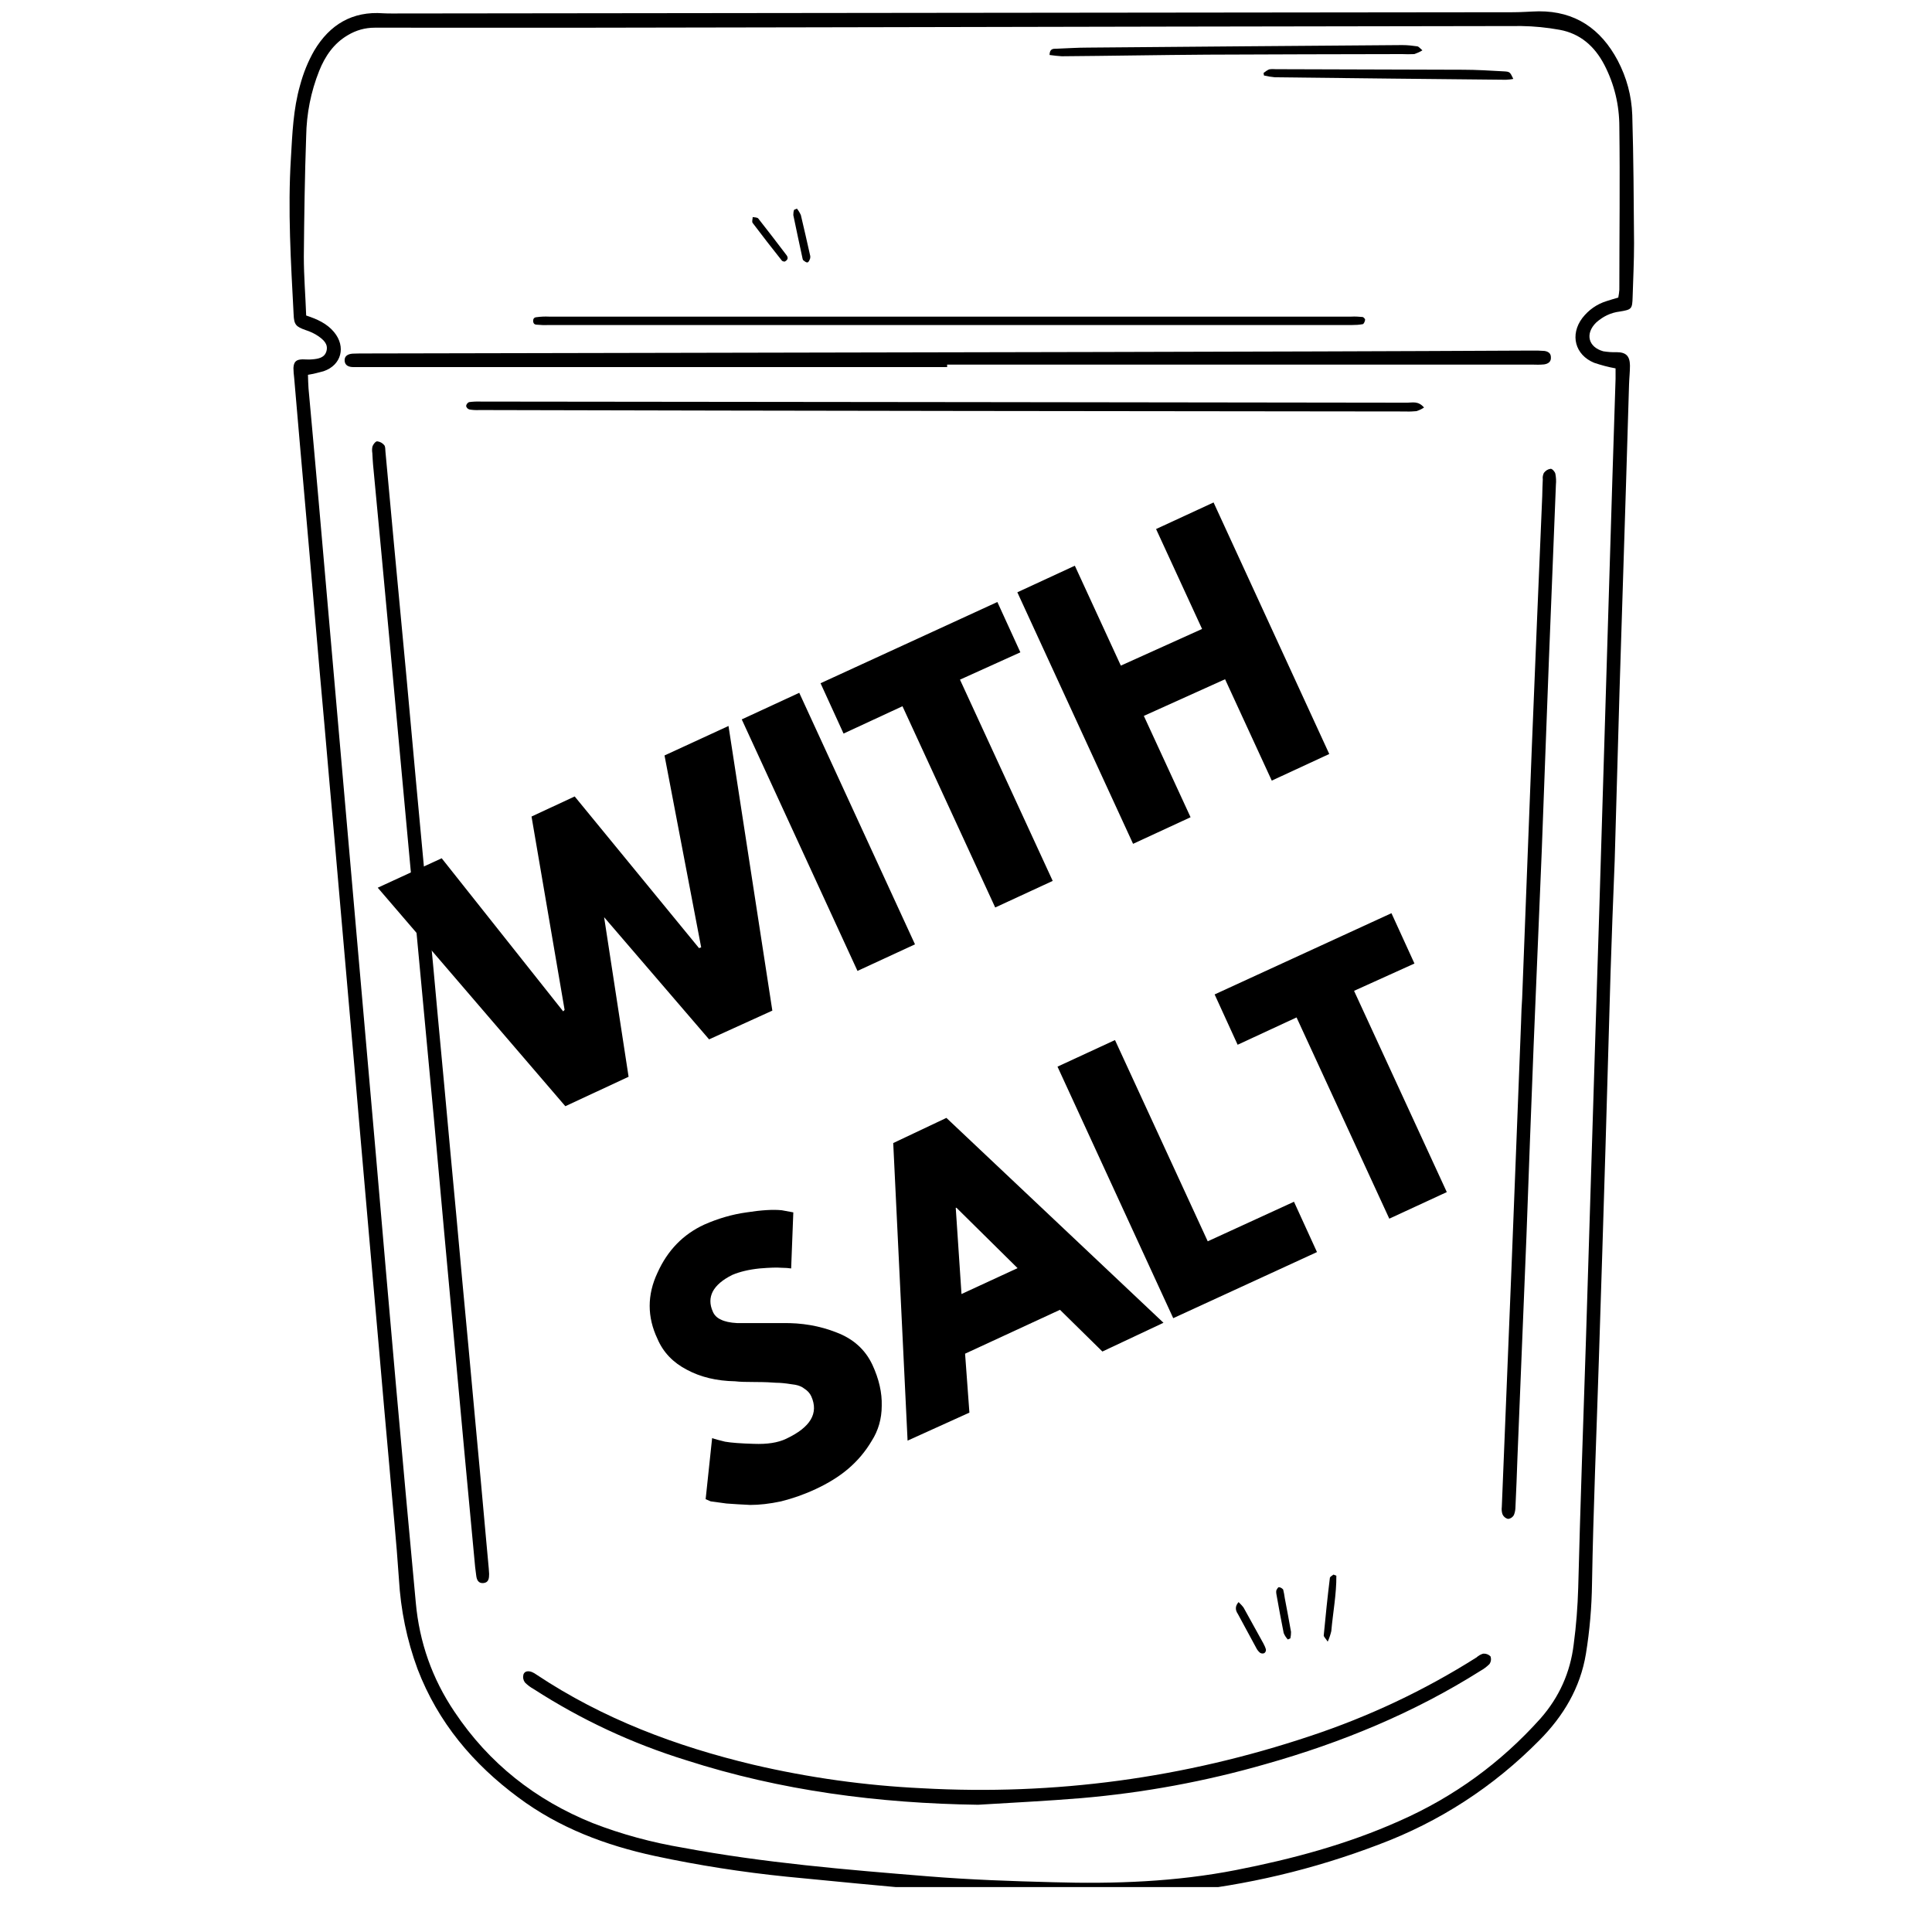 <svg xmlns="http://www.w3.org/2000/svg" xmlns:xlink="http://www.w3.org/1999/xlink" width="56" zoomAndPan="magnify" viewBox="0 0 42 42" height="56" preserveAspectRatio="xMidYMid meet" version="1.0"><defs><g/><clipPath id="eab854e121"><path d="M 6.242 0.238 L 35.543 0.238 L 35.543 41.023 L 6.242 41.023 Z M 6.242 0.238 " clip-rule="nonzero"/></clipPath><clipPath id="a729fb07c5"><path d="M 22 0.238 L 31 0.238 L 31 2 L 22 2 Z M 22 0.238 " clip-rule="nonzero"/></clipPath></defs><g clip-path="url(#eab854e121)"><path fill="#000000" d="M 35.012 21.148 C 34.973 22.508 34.938 23.73 34.902 24.949 C 34.855 26.484 34.809 28.02 34.758 29.555 C 34.707 31.18 34.637 32.801 34.609 34.426 C 34.602 34.938 34.559 35.445 34.477 35.949 C 34.355 36.695 33.984 37.309 33.465 37.832 C 32.461 38.848 31.293 39.605 29.965 40.102 C 28.551 40.641 27.098 40.984 25.598 41.137 C 24.363 41.246 23.129 41.262 21.891 41.191 C 21.316 41.164 20.742 41.133 20.172 41.086 C 19.145 40.996 18.121 40.898 17.098 40.797 C 16.137 40.699 15.184 40.551 14.238 40.348 C 13.168 40.117 12.156 39.738 11.266 39.074 C 10.285 38.348 9.523 37.445 9.078 36.285 C 8.844 35.652 8.711 35 8.672 34.324 C 8.617 33.496 8.531 32.668 8.461 31.836 C 8.387 31.023 8.316 30.211 8.246 29.398 C 8.172 28.551 8.098 27.707 8.023 26.863 C 7.953 26.059 7.883 25.25 7.812 24.445 C 7.742 23.609 7.668 22.773 7.594 21.934 C 7.523 21.129 7.453 20.324 7.383 19.52 C 7.312 18.691 7.238 17.859 7.164 17.031 C 7.094 16.219 7.023 15.406 6.949 14.594 L 6.73 12.055 L 6.52 9.664 C 6.48 9.184 6.438 8.703 6.395 8.215 C 6.387 8.145 6.379 8.07 6.379 8 C 6.387 7.863 6.438 7.816 6.574 7.812 C 6.648 7.812 6.719 7.82 6.789 7.812 C 6.922 7.801 7.059 7.777 7.098 7.629 C 7.137 7.477 7.031 7.387 6.922 7.309 C 6.836 7.25 6.742 7.207 6.645 7.176 C 6.434 7.102 6.391 7.059 6.383 6.832 C 6.324 5.703 6.254 4.57 6.324 3.438 C 6.355 2.906 6.375 2.371 6.523 1.855 C 6.594 1.59 6.695 1.336 6.832 1.098 C 7.168 0.535 7.66 0.238 8.332 0.289 C 8.395 0.293 8.461 0.293 8.523 0.293 C 16.648 0.285 24.773 0.273 32.898 0.266 C 33.082 0.266 33.266 0.25 33.453 0.246 C 34.242 0.242 34.801 0.625 35.168 1.316 C 35.363 1.688 35.469 2.082 35.484 2.5 C 35.512 3.43 35.516 4.359 35.523 5.289 C 35.523 5.676 35.504 6.066 35.492 6.453 C 35.484 6.719 35.473 6.73 35.211 6.773 C 35.016 6.797 34.848 6.879 34.699 7.012 C 34.453 7.254 34.527 7.547 34.855 7.637 C 34.953 7.652 35.047 7.66 35.141 7.656 C 35.348 7.656 35.43 7.738 35.434 7.945 C 35.434 8.086 35.418 8.223 35.414 8.359 C 35.391 9.086 35.371 9.812 35.348 10.539 C 35.301 12.035 35.254 13.527 35.207 15.023 C 35.172 16.25 35.137 17.48 35.102 18.707 C 35.066 19.574 35.035 20.434 35.012 21.148 Z M 6.695 8.148 C 6.699 8.254 6.699 8.348 6.707 8.445 C 6.781 9.258 6.855 10.07 6.926 10.883 C 7.07 12.535 7.215 14.184 7.359 15.832 C 7.488 17.293 7.613 18.75 7.742 20.207 C 7.887 21.855 8.031 23.508 8.176 25.156 C 8.316 26.801 8.461 28.441 8.605 30.082 C 8.746 31.668 8.891 33.254 9.039 34.84 C 9.117 35.703 9.395 36.492 9.879 37.211 C 10.629 38.336 11.645 39.133 12.887 39.633 C 13.52 39.879 14.176 40.055 14.848 40.168 C 16.605 40.496 18.387 40.645 20.168 40.789 C 21.074 40.863 21.984 40.895 22.895 40.918 C 24.227 40.957 25.559 40.91 26.875 40.652 C 28.09 40.414 29.285 40.094 30.422 39.586 C 31.602 39.066 32.625 38.324 33.492 37.355 C 33.895 36.895 34.137 36.359 34.211 35.746 C 34.266 35.336 34.297 34.926 34.309 34.516 C 34.355 32.723 34.418 30.926 34.477 29.133 C 34.539 27.074 34.605 25.012 34.668 22.949 C 34.734 20.883 34.797 18.812 34.859 16.746 C 34.902 15.371 34.941 13.996 34.984 12.621 C 35.027 11.16 35.074 9.695 35.121 8.234 C 35.121 8.152 35.121 8.074 35.121 8.008 C 34.961 7.98 34.809 7.938 34.656 7.887 C 34.238 7.715 34.125 7.277 34.398 6.914 C 34.535 6.738 34.711 6.613 34.922 6.547 C 35 6.52 35.09 6.496 35.18 6.469 C 35.191 6.414 35.199 6.355 35.203 6.301 C 35.203 5.121 35.219 3.941 35.203 2.758 C 35.203 2.281 35.094 1.828 34.875 1.406 C 34.664 1.004 34.352 0.73 33.906 0.648 C 33.629 0.598 33.352 0.57 33.074 0.566 C 27.926 0.574 22.777 0.582 17.629 0.594 C 14.469 0.602 11.309 0.605 8.145 0.602 C 7.938 0.602 7.742 0.656 7.559 0.766 C 7.254 0.945 7.066 1.223 6.938 1.543 C 6.758 1.996 6.664 2.469 6.656 2.961 C 6.625 3.832 6.613 4.707 6.605 5.578 C 6.605 6.008 6.641 6.434 6.656 6.859 C 6.895 6.938 7.105 7.031 7.262 7.219 C 7.527 7.539 7.422 7.938 7.035 8.07 C 6.922 8.102 6.809 8.129 6.695 8.148 Z M 6.695 8.148 " fill-opacity="1" fill-rule="nonzero"/></g><path fill="#000000" d="M 20.59 7.98 L 7.684 7.98 C 7.586 7.98 7.5 7.949 7.492 7.844 C 7.484 7.734 7.57 7.695 7.668 7.688 C 7.762 7.684 7.859 7.684 7.953 7.684 C 13.285 7.672 18.617 7.664 23.949 7.652 C 27.07 7.645 30.191 7.637 33.309 7.621 C 33.398 7.621 33.484 7.621 33.574 7.629 C 33.652 7.641 33.715 7.676 33.715 7.766 C 33.723 7.867 33.652 7.91 33.566 7.922 C 33.48 7.93 33.391 7.93 33.305 7.926 L 20.59 7.926 Z M 20.59 7.98 " fill-opacity="1" fill-rule="nonzero"/><path fill="#000000" d="M 8.094 9.848 C 8.086 9.801 8.086 9.75 8.098 9.703 C 8.113 9.66 8.164 9.594 8.199 9.594 C 8.262 9.602 8.312 9.629 8.352 9.676 C 8.379 9.707 8.375 9.77 8.379 9.816 C 8.441 10.492 8.504 11.168 8.566 11.844 C 8.656 12.801 8.746 13.758 8.836 14.715 C 8.906 15.469 8.973 16.227 9.043 16.984 C 9.133 17.949 9.223 18.914 9.312 19.879 C 9.383 20.625 9.453 21.375 9.52 22.121 C 9.613 23.102 9.703 24.082 9.793 25.066 C 9.879 25.98 9.965 26.898 10.047 27.816 C 10.141 28.797 10.23 29.781 10.32 30.762 C 10.406 31.688 10.492 32.613 10.574 33.539 L 10.625 34.094 C 10.625 34.133 10.633 34.172 10.633 34.215 C 10.633 34.309 10.625 34.402 10.512 34.414 C 10.398 34.426 10.363 34.344 10.352 34.246 C 10.336 34.125 10.32 34.004 10.312 33.883 C 10.168 32.344 10.023 30.801 9.883 29.254 C 9.73 27.613 9.582 25.973 9.434 24.332 C 9.266 22.52 9.094 20.711 8.926 18.898 C 8.773 17.258 8.625 15.617 8.473 13.977 C 8.355 12.68 8.23 11.383 8.109 10.09 C 8.102 10.023 8.102 9.961 8.094 9.848 Z M 8.094 9.848 " fill-opacity="1" fill-rule="nonzero"/><path fill="#000000" d="M 33.09 21.707 C 33.164 19.82 33.23 18.027 33.301 16.234 C 33.375 14.418 33.449 12.598 33.527 10.781 C 33.531 10.66 33.531 10.543 33.539 10.418 C 33.531 10.371 33.543 10.324 33.562 10.281 C 33.602 10.23 33.648 10.199 33.711 10.191 C 33.746 10.191 33.801 10.254 33.812 10.297 C 33.828 10.379 33.832 10.457 33.824 10.539 C 33.773 11.805 33.723 13.074 33.672 14.344 C 33.621 15.73 33.566 17.117 33.516 18.508 C 33.457 19.914 33.398 21.316 33.34 22.723 C 33.285 24.105 33.234 25.484 33.184 26.867 C 33.117 28.473 33.055 30.078 32.988 31.688 C 32.977 32.043 32.961 32.398 32.945 32.754 C 32.945 32.816 32.934 32.879 32.91 32.938 C 32.879 32.988 32.836 33.016 32.781 33.02 C 32.727 33.004 32.688 32.973 32.664 32.922 C 32.645 32.871 32.641 32.812 32.648 32.758 C 32.719 31.023 32.789 29.285 32.859 27.551 C 32.93 25.781 32.996 24.012 33.066 22.242 C 33.07 22.031 33.082 21.82 33.09 21.707 Z M 33.09 21.707 " fill-opacity="1" fill-rule="nonzero"/><path fill="#000000" d="M 21.262 39.234 C 19.102 39.203 16.98 38.93 14.918 38.266 C 13.742 37.902 12.637 37.387 11.602 36.719 C 11.531 36.68 11.469 36.633 11.41 36.574 C 11.375 36.523 11.363 36.465 11.379 36.402 C 11.406 36.324 11.488 36.32 11.562 36.348 C 11.598 36.363 11.633 36.383 11.664 36.406 C 13.109 37.367 14.703 37.965 16.375 38.363 C 17.582 38.645 18.805 38.816 20.043 38.875 C 22.93 39.035 25.742 38.656 28.488 37.738 C 29.758 37.316 30.961 36.75 32.098 36.031 C 32.141 35.992 32.188 35.965 32.242 35.949 C 32.305 35.945 32.359 35.965 32.402 36.008 C 32.422 36.066 32.414 36.125 32.379 36.176 C 32.32 36.234 32.258 36.281 32.188 36.32 C 30.734 37.238 29.164 37.883 27.52 38.348 C 26.203 38.727 24.867 38.973 23.504 39.09 C 22.758 39.152 22.008 39.188 21.262 39.234 Z M 21.262 39.234 " fill-opacity="1" fill-rule="nonzero"/><path fill="#000000" d="M 30.957 8.859 C 30.906 8.895 30.852 8.918 30.793 8.938 C 30.715 8.945 30.637 8.949 30.555 8.945 C 27.34 8.941 24.125 8.938 20.906 8.934 C 17.41 8.93 13.914 8.922 10.422 8.914 C 10.348 8.918 10.277 8.914 10.207 8.902 C 10.168 8.891 10.145 8.867 10.133 8.828 C 10.137 8.789 10.16 8.762 10.195 8.742 C 10.281 8.73 10.367 8.727 10.457 8.73 L 21.398 8.742 C 24.465 8.746 27.527 8.75 30.594 8.754 C 30.703 8.754 30.832 8.711 30.957 8.859 Z M 30.957 8.859 " fill-opacity="1" fill-rule="nonzero"/><path fill="#000000" d="M 20.625 7.066 L 11.914 7.066 C 11.832 7.07 11.754 7.066 11.676 7.059 C 11.621 7.059 11.594 7.035 11.59 6.98 C 11.59 6.926 11.613 6.898 11.668 6.895 C 11.754 6.883 11.844 6.879 11.93 6.883 L 29.379 6.883 C 29.457 6.879 29.535 6.883 29.617 6.891 C 29.641 6.891 29.68 6.934 29.676 6.953 C 29.672 6.988 29.648 7.043 29.625 7.047 C 29.547 7.062 29.469 7.066 29.387 7.066 Z M 20.625 7.066 " fill-opacity="1" fill-rule="nonzero"/><g clip-path="url(#a729fb07c5)"><path fill="#000000" d="M 30.922 1.094 C 30.867 1.129 30.805 1.156 30.742 1.176 C 30.652 1.18 30.566 1.18 30.48 1.176 C 29.066 1.18 27.656 1.18 26.246 1.188 C 25.191 1.195 24.137 1.215 23.082 1.223 C 22.996 1.219 22.906 1.207 22.816 1.195 C 22.82 1.055 22.895 1.059 22.969 1.059 C 23.191 1.051 23.414 1.035 23.641 1.035 C 25.922 1.016 28.203 0.996 30.484 0.98 C 30.594 0.98 30.707 0.992 30.816 1.008 C 30.844 1.016 30.867 1.047 30.922 1.094 Z M 30.922 1.094 " fill-opacity="1" fill-rule="nonzero"/></g><path fill="#000000" d="M 32.898 1.715 C 32.848 1.727 32.793 1.73 32.738 1.734 C 31.066 1.719 29.391 1.699 27.715 1.68 C 27.633 1.672 27.555 1.66 27.477 1.641 L 27.469 1.586 C 27.508 1.555 27.547 1.527 27.59 1.508 C 27.637 1.5 27.688 1.5 27.734 1.504 C 29.09 1.508 30.445 1.512 31.805 1.516 C 32.098 1.516 32.395 1.535 32.688 1.551 C 32.824 1.559 32.824 1.562 32.898 1.715 Z M 32.898 1.715 " fill-opacity="1" fill-rule="nonzero"/><path fill="#000000" d="M 29.051 34.254 C 29.055 34.652 28.977 35.055 28.941 35.461 C 28.922 35.539 28.898 35.613 28.863 35.688 C 28.812 35.609 28.773 35.578 28.777 35.551 C 28.816 35.137 28.859 34.719 28.91 34.305 C 28.91 34.277 28.961 34.254 28.988 34.23 Z M 29.051 34.254 " fill-opacity="1" fill-rule="nonzero"/><path fill="#000000" d="M 26.926 34.828 C 26.965 34.867 27.004 34.906 27.035 34.949 C 27.18 35.207 27.32 35.469 27.465 35.727 C 27.488 35.77 27.508 35.812 27.52 35.859 C 27.523 35.891 27.512 35.918 27.484 35.938 C 27.457 35.949 27.43 35.949 27.398 35.934 C 27.367 35.91 27.34 35.879 27.32 35.844 C 27.184 35.594 27.047 35.34 26.91 35.086 C 26.848 34.996 26.852 34.91 26.926 34.828 Z M 26.926 34.828 " fill-opacity="1" fill-rule="nonzero"/><path fill="#000000" d="M 17.055 5.688 C 17.035 5.684 17.008 5.68 16.996 5.664 C 16.781 5.395 16.57 5.121 16.363 4.848 C 16.34 4.82 16.363 4.762 16.363 4.719 C 16.402 4.727 16.461 4.723 16.484 4.75 C 16.688 5.008 16.887 5.27 17.086 5.531 C 17.137 5.59 17.141 5.648 17.055 5.688 Z M 17.055 5.688 " fill-opacity="1" fill-rule="nonzero"/><path fill="#000000" d="M 17.324 4.535 C 17.359 4.578 17.387 4.625 17.41 4.676 C 17.48 4.965 17.543 5.254 17.609 5.543 C 17.617 5.566 17.617 5.59 17.613 5.613 C 17.602 5.648 17.582 5.695 17.559 5.703 C 17.531 5.715 17.492 5.68 17.461 5.656 C 17.453 5.652 17.449 5.629 17.445 5.613 C 17.379 5.301 17.309 4.988 17.246 4.676 C 17.246 4.637 17.25 4.598 17.262 4.562 Z M 17.324 4.535 " fill-opacity="1" fill-rule="nonzero"/><path fill="#000000" d="M 27.996 35.641 C 27.957 35.598 27.926 35.551 27.906 35.5 C 27.848 35.215 27.797 34.93 27.746 34.645 C 27.742 34.621 27.742 34.598 27.746 34.574 C 27.758 34.547 27.785 34.504 27.801 34.504 C 27.836 34.508 27.867 34.523 27.895 34.555 C 27.91 34.617 27.922 34.68 27.93 34.742 C 27.977 34.988 28.023 35.23 28.066 35.477 C 28.066 35.523 28.062 35.57 28.051 35.617 Z M 27.996 35.641 " fill-opacity="1" fill-rule="nonzero"/><g fill="#000000" fill-opacity="1"><g transform="translate(10.821, 24.72)"><g><path d="M 4.594 -2.125 L 2.312 -4.781 L 2.844 -1.312 L 1.469 -0.672 L -2.609 -5.422 L -1.219 -6.062 L 1.422 -2.734 L 1.453 -2.766 L 0.734 -6.969 L 1.672 -7.406 L 4.375 -4.109 L 4.422 -4.125 L 3.625 -8.297 L 5.016 -8.938 L 5.969 -2.75 Z M 4.594 -2.125 "/></g></g></g><g fill="#000000" fill-opacity="1"><g transform="translate(18.25, 21.295)"><g><path d="M -0.875 -6.234 L 1.641 -0.766 L 0.391 -0.188 L -2.125 -5.656 Z M -0.875 -6.234 "/></g></g></g><g fill="#000000" fill-opacity="1"><g transform="translate(20.291, 20.353)"><g><path d="M -1.953 -4.406 L -2.453 -5.5 L 1.391 -7.266 L 1.891 -6.172 L 0.578 -5.578 L 2.594 -1.203 L 1.344 -0.625 L -0.672 -5 Z M -1.953 -4.406 "/></g></g></g><g fill="#000000" fill-opacity="1"><g transform="translate(24.241, 18.532)"><g><path d="M 0.625 -2.969 L 1.641 -0.766 L 0.391 -0.188 L -2.125 -5.656 L -0.875 -6.234 L 0.125 -4.062 L 1.891 -4.859 L 0.891 -7.031 L 2.141 -7.609 L 4.656 -2.141 L 3.406 -1.562 L 2.391 -3.766 Z M 0.625 -2.969 "/></g></g></g><g fill="#000000" fill-opacity="1"><g transform="translate(15.465, 33.294)"><g><path d="M -0.156 -6.672 C 0.145 -6.805 0.453 -6.895 0.766 -6.938 C 1.086 -6.988 1.344 -7.004 1.531 -6.984 L 1.781 -6.938 L 1.734 -5.719 C 1.68 -5.727 1.609 -5.734 1.516 -5.734 C 1.43 -5.742 1.273 -5.738 1.047 -5.719 C 0.816 -5.695 0.617 -5.648 0.453 -5.578 C 0.242 -5.473 0.102 -5.352 0.031 -5.219 C -0.039 -5.082 -0.039 -4.938 0.031 -4.781 C 0.062 -4.707 0.117 -4.648 0.203 -4.609 C 0.285 -4.566 0.406 -4.539 0.562 -4.531 C 0.727 -4.531 0.867 -4.531 0.984 -4.531 C 1.109 -4.531 1.297 -4.531 1.547 -4.531 C 1.961 -4.539 2.352 -4.473 2.719 -4.328 C 3.082 -4.191 3.344 -3.957 3.5 -3.625 C 3.645 -3.312 3.711 -3.016 3.703 -2.734 C 3.703 -2.453 3.629 -2.195 3.484 -1.969 C 3.348 -1.738 3.176 -1.535 2.969 -1.359 C 2.77 -1.191 2.535 -1.047 2.266 -0.922 C 2.016 -0.805 1.766 -0.719 1.516 -0.656 C 1.266 -0.602 1.039 -0.578 0.844 -0.578 C 0.656 -0.586 0.484 -0.598 0.328 -0.609 C 0.18 -0.629 0.066 -0.645 -0.016 -0.656 L -0.125 -0.703 L 0.016 -2.031 C 0.078 -2.008 0.172 -1.984 0.297 -1.953 C 0.43 -1.93 0.641 -1.914 0.922 -1.906 C 1.211 -1.895 1.445 -1.93 1.625 -2.016 C 2.156 -2.266 2.336 -2.57 2.172 -2.938 C 2.141 -3.008 2.086 -3.066 2.016 -3.109 C 1.953 -3.16 1.859 -3.191 1.734 -3.203 C 1.609 -3.223 1.5 -3.234 1.406 -3.234 C 1.312 -3.242 1.16 -3.25 0.953 -3.25 C 0.754 -3.25 0.609 -3.254 0.516 -3.266 C 0.109 -3.273 -0.238 -3.359 -0.531 -3.516 C -0.832 -3.672 -1.047 -3.895 -1.172 -4.188 C -1.398 -4.664 -1.398 -5.145 -1.172 -5.625 C -0.953 -6.113 -0.613 -6.461 -0.156 -6.672 Z M -0.156 -6.672 "/></g></g></g><g fill="#000000" fill-opacity="1"><g transform="translate(19.918, 31.24)"><g><path d="M 0.656 -6.938 L 5.375 -2.484 L 4.047 -1.859 L 3.125 -2.766 L 1.062 -1.812 L 1.156 -0.531 L -0.188 0.078 L -0.5 -6.391 Z M 2.203 -3.672 L 0.875 -4.984 L 0.859 -4.984 L 0.984 -3.109 Z M 2.203 -3.672 "/></g></g></g><g fill="#000000" fill-opacity="1"><g transform="translate(25.114, 28.844)"><g><path d="M -0.875 -6.234 L 1.141 -1.859 L 3.016 -2.719 L 3.516 -1.625 L 0.391 -0.188 L -2.125 -5.656 Z M -0.875 -6.234 "/></g></g></g><g fill="#000000" fill-opacity="1"><g transform="translate(28.858, 27.118)"><g><path d="M -1.953 -4.406 L -2.453 -5.5 L 1.391 -7.266 L 1.891 -6.172 L 0.578 -5.578 L 2.594 -1.203 L 1.344 -0.625 L -0.672 -5 Z M -1.953 -4.406 "/></g></g></g></svg>